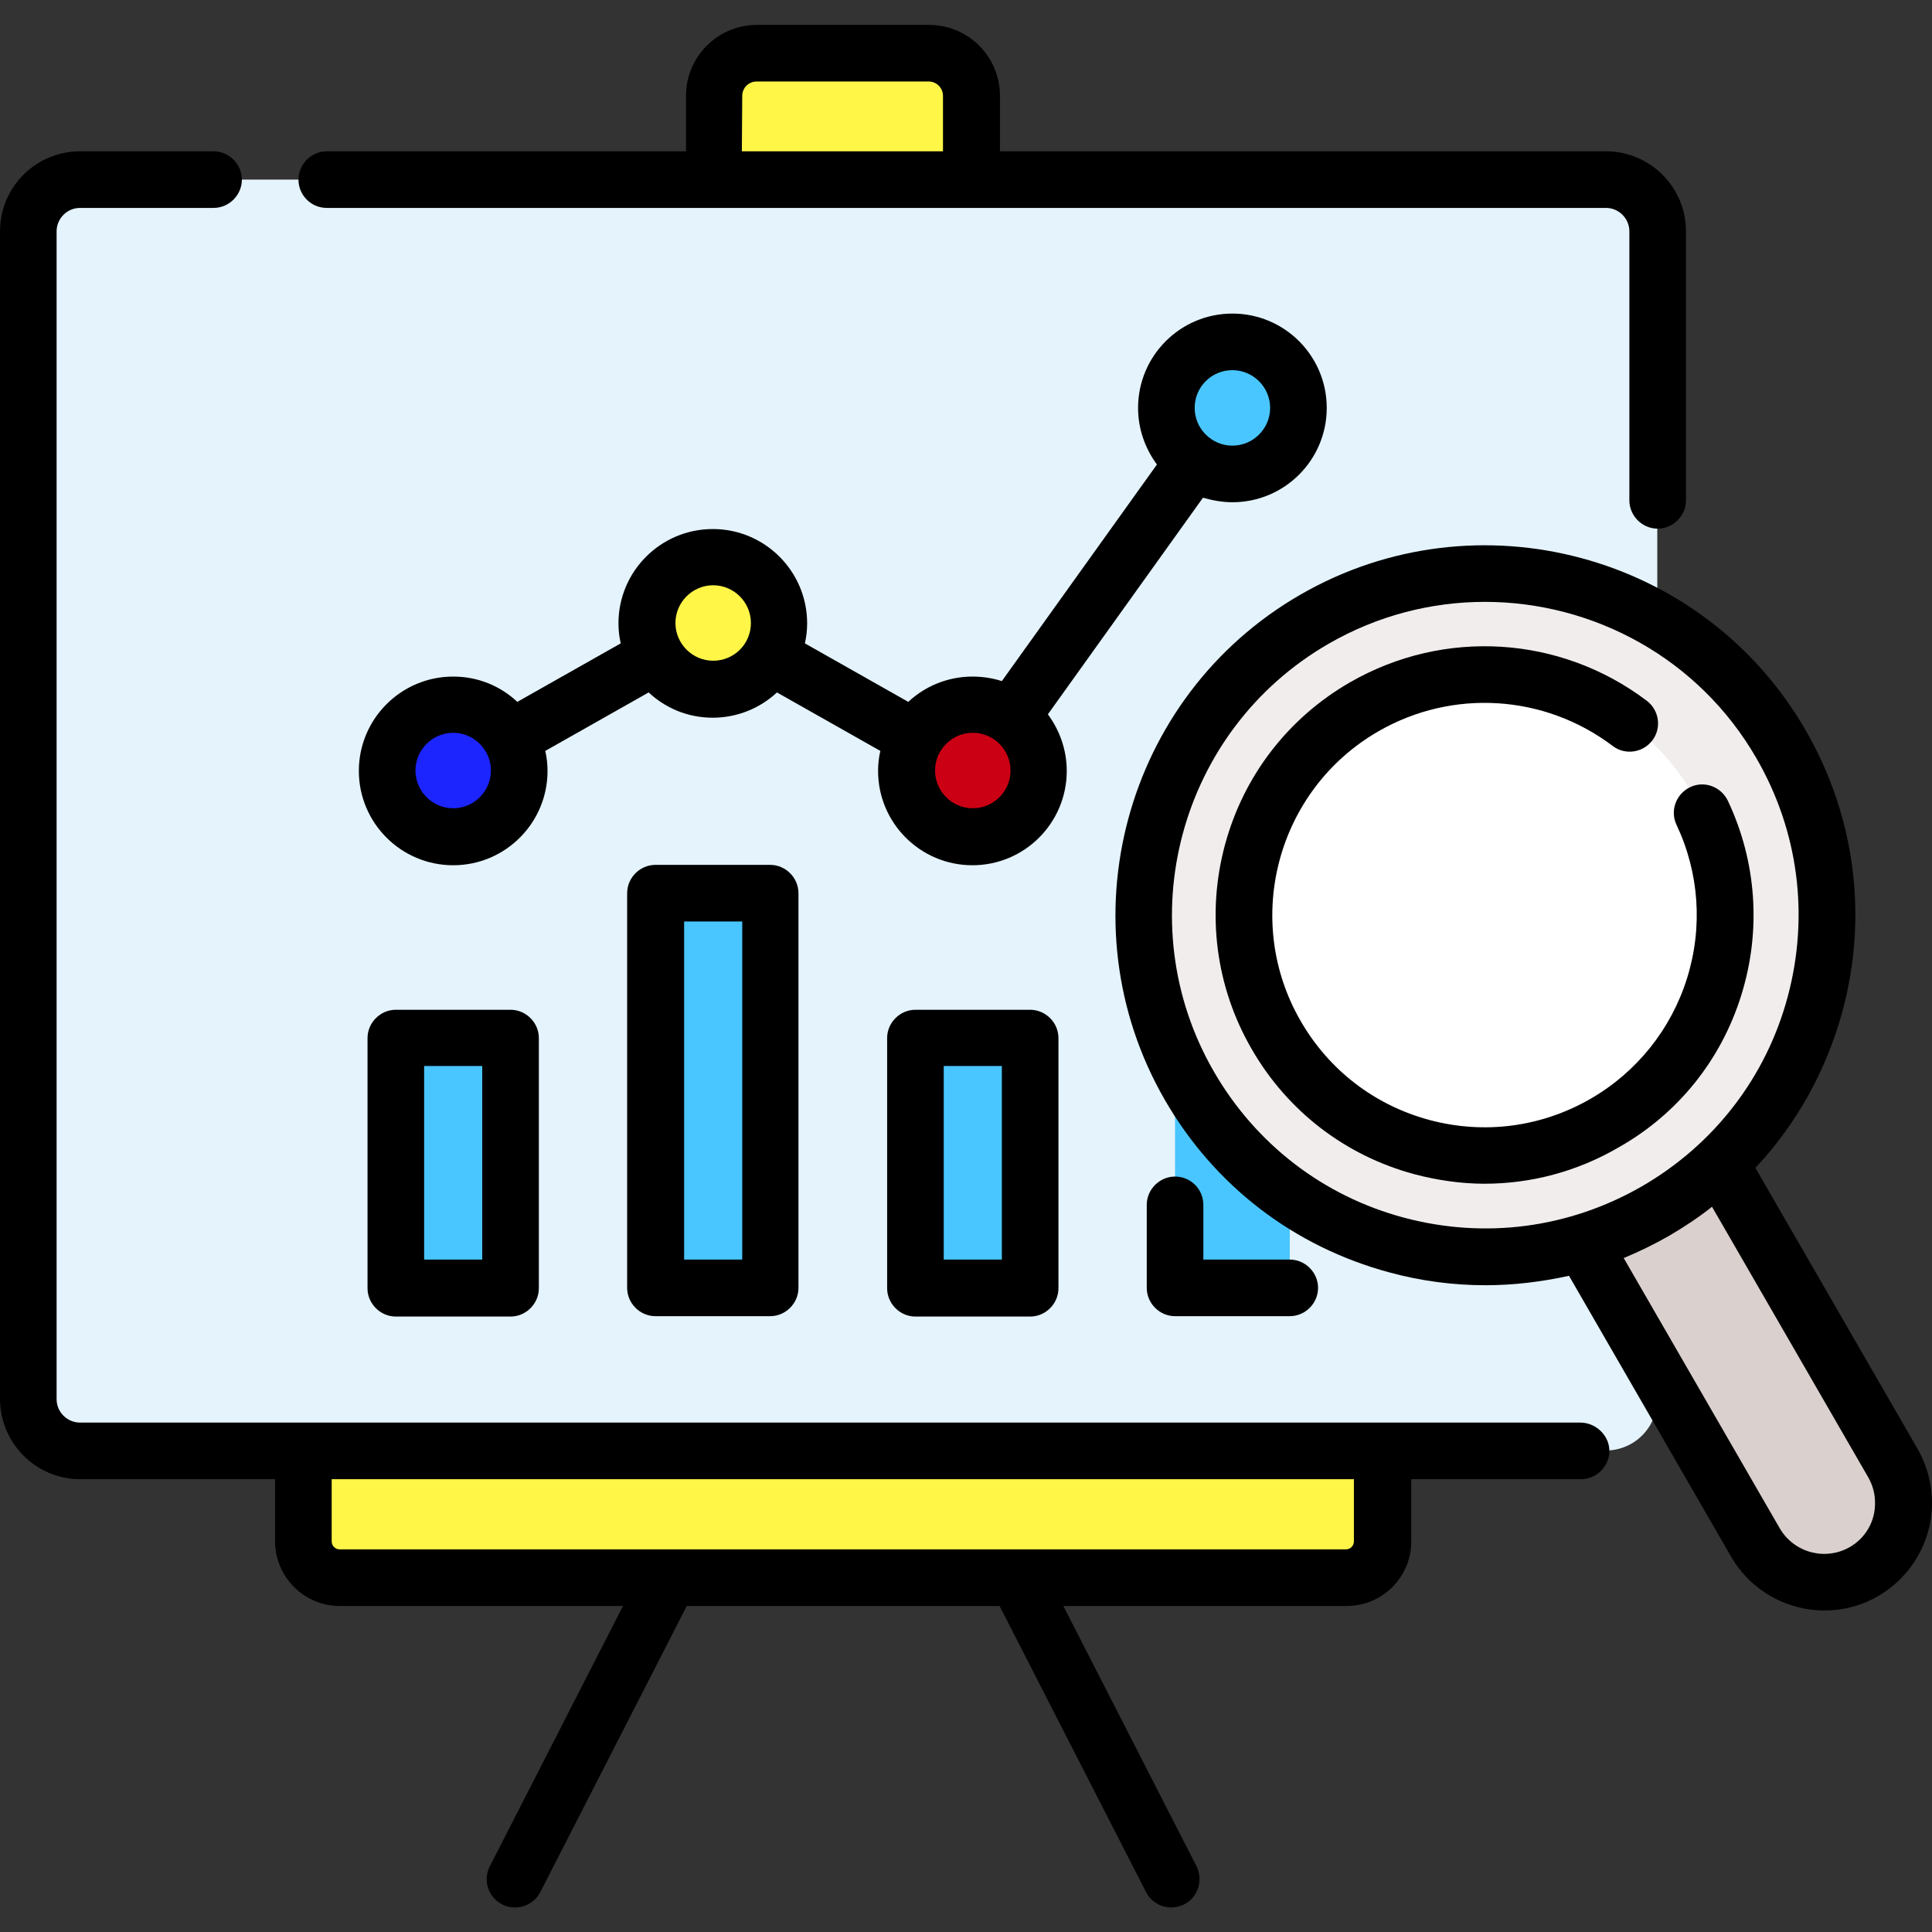 <?xml version="1.0" encoding="utf-8"?>
<!-- Generator: Adobe Illustrator 24.0.3, SVG Export Plug-In . SVG Version: 6.00 Build 0)  -->
<svg version="1.1" id="Capa_1" xmlns="http://www.w3.org/2000/svg" xmlns:xlink="http://www.w3.org/1999/xlink" x="0px" y="0px"
	 viewBox="0 0 512 512" style="enable-background:new 0 0 512 512;" xml:space="preserve">
<rect x="0" y="0" width="512" height="512" fill="#333333" stroke="none"/>
<style type="text/css">
	.st0{fill:#E4F3FC;}
	.st1{fill:#1C25FE;}
	.st2{fill:#FFF648;}
	.st3{fill:#CC0014;}
	.st4{fill:#49C6FF;}
	.st5{fill:#DAD0CD;}
	.st6{fill:#F1EDED;}
	.st7{fill:#FFFFFF;}
</style>
<path class="st0" d="M7.5,61.3v309.4c0,7.6,6.1,13.7,13.7,13.7h404.3c7.6,0,13.7-6.1,13.7-13.7V61.3c0-7.6-6.1-13.7-13.7-13.7H21.2
	C13.6,47.6,7.5,53.8,7.5,61.3z"/>
<g>
	<circle class="st1" cx="120.1" cy="204.2" r="17.5"/>
</g>
<g>
	<circle class="st2" cx="189" cy="165.1" r="17.5"/>
</g>
<g>
	<circle class="st3" cx="257.8" cy="204.2" r="17.5"/>
</g>
<g>
	<circle class="st4" cx="326.6" cy="108.1" r="17.5"/>
</g>
<path class="st2" d="M80.4,408.5v-24h285.9v24c0,5.3-4.3,9.6-9.6,9.6H90C84.7,418,80.4,413.7,80.4,408.5z"/>
<path class="st2" d="M189.2,47.6V25.4c0-6.2,5.1-11.3,11.3-11.3h45.6c6.2,0,11.3,5.1,11.3,11.3v22.2L189.2,47.6L189.2,47.6z"/>
<rect x="104.9" y="275.1" class="st4" width="30.4" height="66.3"/>
<rect x="173.7" y="236.7" class="st4" width="30.4" height="104.6"/>
<rect x="242.6" y="275.1" class="st4" width="30.4" height="66.3"/>
<rect x="311.4" y="206.9" class="st4" width="30.4" height="134.5"/>
<path class="st5" d="M409.5,312.1l55.8,96.7c5.8,10,18.7,13.5,28.7,7.7l0,0c10-5.8,13.5-18.7,7.7-28.7l-55.8-96.7L409.5,312.1z"/>
<circle class="st6" cx="393.5" cy="242.5" r="90.5"/>
<circle class="st7" cx="393.5" cy="242.5" r="63.7"/>
<path d="M326.6,133.1c13.8,0,25-11.2,25-25s-11.2-25-25-25s-25,11.2-25,25c0,5.6,1.9,10.8,5,15l-41.1,57.4c-2.5-0.8-5.1-1.2-7.8-1.2
	c-6.6,0-12.6,2.6-17,6.7l-27.4-15.5c0.4-1.7,0.6-3.5,0.6-5.3c0-13.8-11.2-25-25-25s-25,11.2-25,25c0,1.8,0.2,3.6,0.6,5.3l-27.4,15.5
	c-4.5-4.2-10.4-6.7-17-6.7c-13.8,0-25,11.2-25,25s11.2,25,25,25s25-11.2,25-25c0-1.8-0.2-3.6-0.6-5.3l27.4-15.5
	c4.5,4.2,10.4,6.7,17,6.7s12.6-2.6,17-6.7l27.4,15.5c-0.4,1.7-0.6,3.5-0.6,5.3c0,13.8,11.2,25,25,25c13.8,0,25-11.2,25-25
	c0-5.6-1.9-10.8-5-15l41.1-57.4C321.3,132.6,323.9,133.1,326.6,133.1z M326.6,98.1c5.5,0,10,4.5,10,10c0,5.5-4.5,10-10,10
	s-10-4.5-10-10C316.6,102.5,321.1,98.1,326.6,98.1z M120.1,214.2c-5.5,0-10-4.5-10-10s4.5-10,10-10s10,4.5,10,10
	S125.6,214.2,120.1,214.2z M189,175.1c-5.5,0-10-4.5-10-10c0-5.5,4.5-10,10-10s10,4.5,10,10C199,170.7,194.5,175.1,189,175.1z
	 M257.8,214.2c-5.5,0-10-4.5-10-10s4.5-10,10-10c5.5,0,10,4.5,10,10S263.3,214.2,257.8,214.2z"/>
<path d="M418.8,377h-52.5H80.4H21.2c-3.4,0-6.2-2.8-6.2-6.2V61.3c0-3.4,2.8-6.2,6.2-6.2h35.4c4.1,0,7.5-3.4,7.5-7.5
	s-3.4-7.5-7.5-7.5H21.2C9.5,40.1,0,49.6,0,61.3v309.4C0,382.4,9.5,392,21.2,392h51.7v16.5c0,9.4,7.7,17.1,17.1,17.1h75.1l-35.3,69
	c-1.9,3.7-0.4,8.2,3.3,10.1c1.1,0.6,2.3,0.8,3.4,0.8c2.7,0,5.4-1.5,6.7-4.1l38.8-75.8h82.9l38.8,75.8c1.3,2.6,4,4.1,6.7,4.1
	c1.2,0,2.3-0.3,3.4-0.8c3.7-1.9,5.1-6.4,3.3-10.1l-35.3-69h75.1c9.4,0,17.1-7.6,17.1-17.1V392h45c4.1,0,7.5-3.4,7.5-7.5
	S422.9,377,418.8,377z M358.8,408.5c0,1.1-0.9,2.1-2.1,2.1H90c-1.1,0-2.1-0.9-2.1-2.1V392h270.9V408.5z"/>
<path d="M86.6,55.1h102.7h68.3h168c3.4,0,6.2,2.8,6.2,6.2v71.3c0,4.1,3.4,7.5,7.5,7.5s7.5-3.4,7.5-7.5V61.3
	c0-11.7-9.5-21.2-21.2-21.2H265V25.4c0-10.4-8.4-18.8-18.8-18.8h-45.6c-10.4,0-18.8,8.4-18.8,18.8v14.7H86.6c-4.1,0-7.5,3.4-7.5,7.5
	S82.4,55.1,86.6,55.1z M196.7,25.4c0-2.1,1.7-3.8,3.8-3.8h45.6c2.1,0,3.8,1.7,3.8,3.8v14.7h-53.3L196.7,25.4L196.7,25.4z"/>
<path d="M104.9,267.6c-4.1,0-7.5,3.4-7.5,7.5v66.3c0,4.1,3.4,7.5,7.5,7.5h30.4c4.1,0,7.5-3.4,7.5-7.5v-66.3c0-4.1-3.4-7.5-7.5-7.5
	H104.9z M127.8,333.8h-15.4v-51.3h15.4V333.8z"/>
<path d="M173.7,229.2c-4.1,0-7.5,3.4-7.5,7.5v104.6c0,4.1,3.4,7.5,7.5,7.5h30.4c4.1,0,7.5-3.4,7.5-7.5V236.7c0-4.1-3.4-7.5-7.5-7.5
	H173.7z M196.7,333.8h-15.4v-89.6h15.4V333.8z"/>
<path d="M242.6,267.6c-4.1,0-7.5,3.4-7.5,7.5v66.3c0,4.1,3.4,7.5,7.5,7.5H273c4.1,0,7.5-3.4,7.5-7.5v-66.3c0-4.1-3.4-7.5-7.5-7.5
	H242.6z M265.5,333.8h-15.4v-51.3h15.4V333.8z"/>
<path d="M311.4,311.8c-4.1,0-7.5,3.4-7.5,7.5v22c0,4.1,3.4,7.5,7.5,7.5h30.4c4.1,0,7.5-3.4,7.5-7.5s-3.4-7.5-7.5-7.5h-22.9v-14.5
	C318.9,315.2,315.6,311.8,311.4,311.8z"/>
<path d="M508.2,384l-43-74.5c10.9-11.6,18.8-25.8,23.1-41.6c6.8-25.3,3.3-51.7-9.8-74.4c-27-46.8-87.1-62.9-133.9-35.9
	c-46.8,27-62.9,87.1-35.9,133.9c13.1,22.7,34.2,38.9,59.5,45.7c8.4,2.3,17,3.4,25.5,3.4c7.4,0,14.8-0.9,22.1-2.5l43,74.5
	c5.3,9.1,14.9,14.2,24.7,14.2c4.8,0,9.7-1.2,14.2-3.8c8.8-5.1,14.3-14.5,14.3-24.7C512,393.3,510.7,388.4,508.2,384z M372.1,322.7
	c-21.4-5.7-39.3-19.5-50.4-38.7c-22.9-39.6-9.3-90.5,30.4-113.4c13-7.5,27.3-11.1,41.4-11.1c28.7,0,56.7,14.9,72,41.5
	c11.1,19.2,14,41.6,8.3,63s-19.5,39.3-38.7,50.4C415.8,325.5,393.5,328.4,372.1,322.7z M490.2,410c-6.5,3.7-14.7,1.5-18.5-4.9
	l-41.4-71.7c4.1-1.7,8.2-3.7,12.2-6c3.9-2.3,7.7-4.8,11.2-7.6l41.4,71.7c1.2,2.1,1.8,4.4,1.8,6.7C497,403.1,494.4,407.6,490.2,410z"
	/>
<path d="M461.5,263.6c5.3-17.1,4-35.3-3.6-51.4c-1.8-3.7-6.2-5.4-10-3.6c-3.7,1.8-5.4,6.2-3.6,10c6,12.7,7,27.1,2.8,40.6
	c-4.2,13.5-13.3,24.9-25.6,32c-13,7.5-28.2,9.5-42.7,5.6c-14.5-3.9-26.6-13.2-34.1-26.2c-15.5-26.8-6.3-61.3,20.6-76.8
	c19.6-11.3,44-9.8,62.1,3.9c3.3,2.5,8,1.8,10.5-1.5c2.5-3.3,1.8-8-1.5-10.5c-22.9-17.3-53.7-19.2-78.6-4.9
	c-16.5,9.5-28.3,24.9-33.2,43.2s-2.4,37.6,7.1,54c9.5,16.5,24.9,28.3,43.2,33.2c6.1,1.6,12.4,2.5,18.5,2.5c12.3,0,24.5-3.2,35.5-9.6
	C444.7,295.2,456.2,280.8,461.5,263.6z"/>
</svg>
